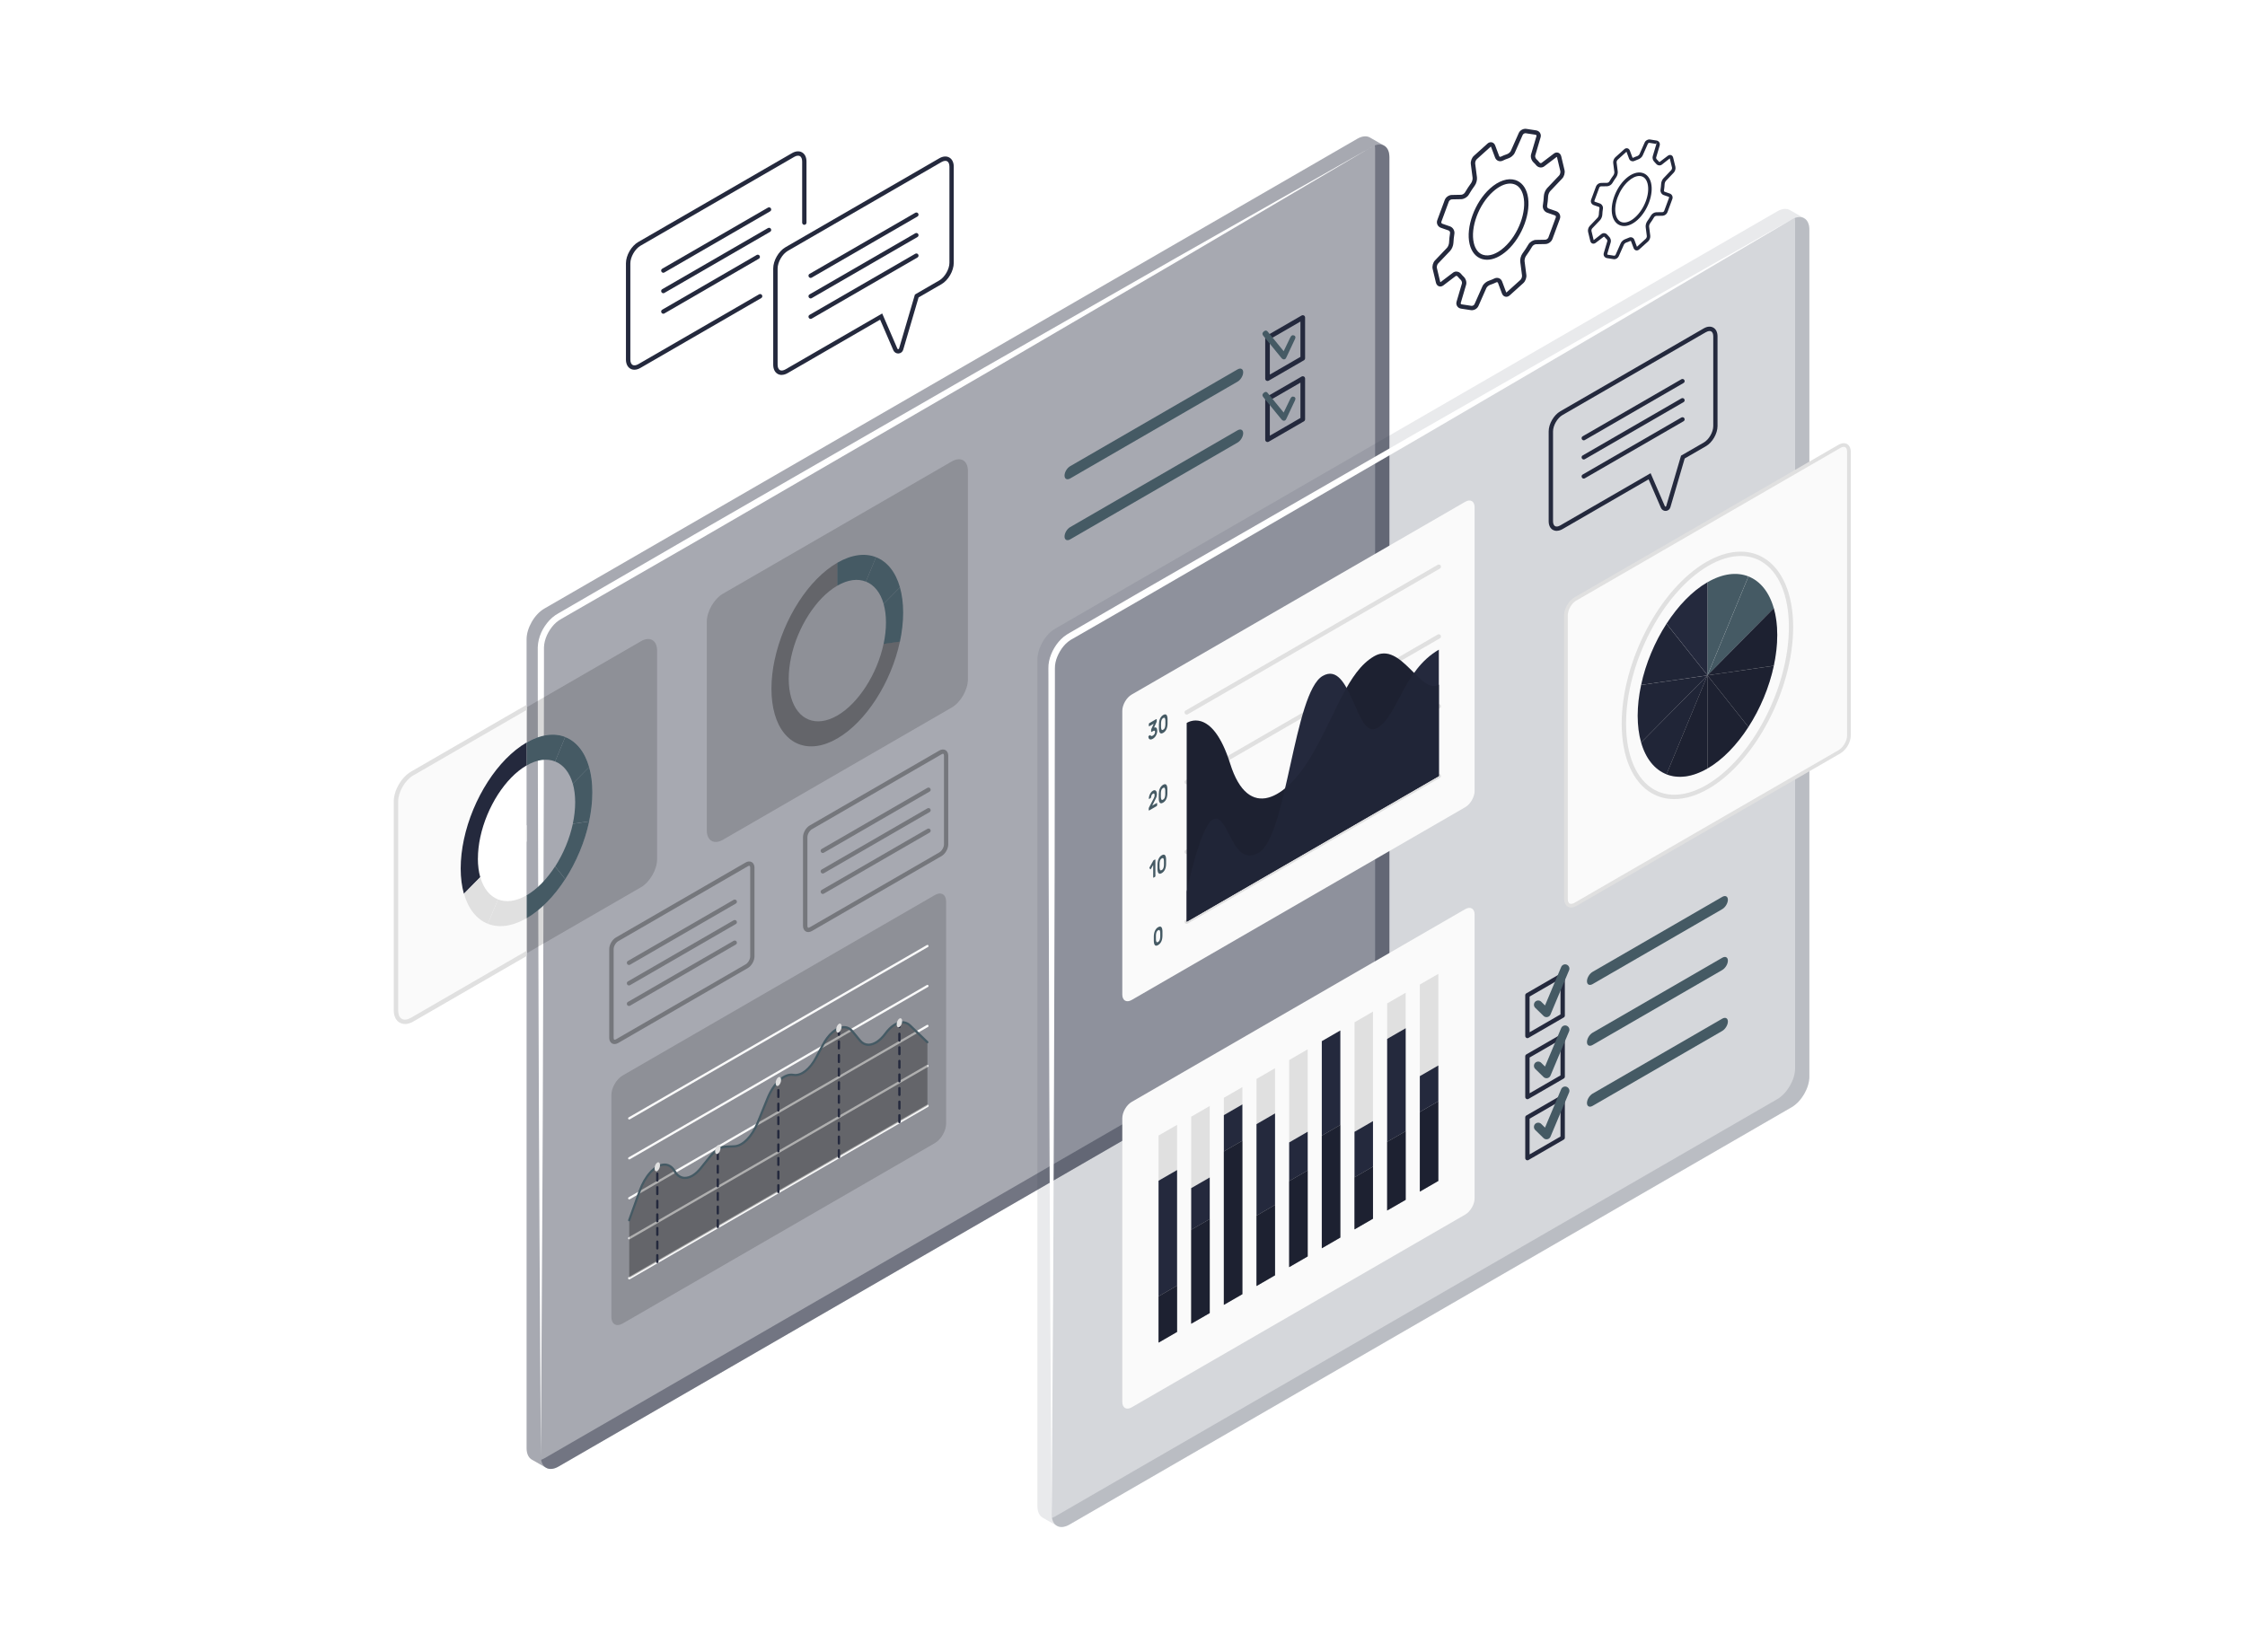 <svg width="610" height="449" viewBox="0 0 610 449" fill="none" xmlns="http://www.w3.org/2000/svg">
<rect x="0" y="0" width="610" height="449" fill="#808080" stroke="none"/>
<g clip-path="url(#clip0_1418_19989)">
<rect width="610" height="449" fill="white"/>
<rect width="610" height="449" rx="10" fill="white"/>
<g clip-path="url(#clip1_1418_19989)">
<path d="M399.895 84.306C399.812 84.306 399.716 84.306 399.632 84.282L396.974 83.874C396.531 83.802 396.16 83.562 395.932 83.203C395.705 82.843 395.645 82.4 395.777 81.968L397.225 77.053C397.309 76.753 397.154 76.286 396.878 76.022C396.591 75.758 396.327 75.471 396.088 75.171C395.944 75.003 395.705 74.883 395.489 75.051L392.173 77.569C391.789 77.856 391.346 77.94 390.963 77.796C390.58 77.652 390.293 77.317 390.173 76.849L389.275 73.097C389.095 72.342 389.359 71.359 389.886 70.795L393.154 67.367C393.442 67.067 393.705 66.42 393.729 65.964C393.765 65.113 393.861 64.238 394.004 63.339C394.052 63.051 393.861 62.716 393.597 62.632L391.502 61.901C391.095 61.757 390.76 61.457 390.58 61.073C390.4 60.69 390.377 60.246 390.532 59.827L392.556 54.348C392.843 53.581 393.669 52.994 394.483 52.982L397.01 52.934C397.369 52.934 397.86 52.634 398.052 52.31C398.578 51.411 399.153 50.536 399.74 49.733C399.991 49.385 400.171 48.714 400.123 48.306L399.644 44.59C399.548 43.835 399.895 42.876 400.47 42.36L404.182 39.016C404.529 38.704 404.96 38.584 405.367 38.68C405.774 38.776 406.098 39.088 406.265 39.531L407.343 42.408C407.379 42.504 407.439 42.564 407.511 42.6C407.594 42.636 407.702 42.624 407.81 42.576C408.361 42.312 408.912 42.085 409.462 41.905C409.869 41.773 410.372 41.353 410.516 41.006L412.671 36.151C413.006 35.383 413.916 34.892 414.743 35.024L417.401 35.431C417.844 35.503 418.215 35.743 418.442 36.103C418.67 36.462 418.73 36.906 418.598 37.338L417.149 42.252C417.065 42.552 417.221 43.02 417.497 43.283C417.772 43.535 418.047 43.823 418.287 44.135C418.43 44.302 418.67 44.422 418.885 44.255L422.202 41.737C422.585 41.449 423.016 41.365 423.411 41.509C423.795 41.653 424.082 41.989 424.202 42.456L425.1 46.209C425.279 46.964 425.016 47.947 424.477 48.51L421.22 51.939C420.933 52.238 420.67 52.886 420.646 53.341C420.61 54.204 420.514 55.079 420.37 55.967C420.322 56.254 420.514 56.59 420.777 56.674L422.873 57.405C423.28 57.549 423.615 57.849 423.795 58.232C423.974 58.628 423.998 59.059 423.842 59.479L421.819 64.957C421.532 65.725 420.705 66.312 419.891 66.324L417.365 66.372C417.006 66.372 416.515 66.672 416.323 66.995C415.796 67.894 415.222 68.757 414.635 69.573C414.383 69.92 414.204 70.592 414.252 70.999L414.731 74.715C414.826 75.471 414.479 76.43 413.904 76.945L410.193 80.29C409.845 80.601 409.414 80.733 409.007 80.625C408.6 80.529 408.277 80.218 408.109 79.774L407.032 76.897C406.996 76.801 406.936 76.741 406.864 76.705C406.78 76.669 406.672 76.681 406.565 76.729C406.014 76.993 405.463 77.221 404.912 77.401C404.505 77.532 404.002 77.952 403.859 78.3L401.715 83.155C401.416 83.838 400.662 84.306 399.907 84.306H399.895ZM395.717 73.804C396.196 73.804 396.663 74.02 397.01 74.452C397.225 74.715 397.441 74.955 397.68 75.171C398.291 75.734 398.578 76.669 398.363 77.401L396.914 82.316C396.878 82.412 396.89 82.507 396.938 82.579C396.986 82.651 397.058 82.699 397.165 82.711L399.824 83.119C400.123 83.167 400.506 82.951 400.638 82.675L402.793 77.82C403.116 77.077 403.931 76.49 404.565 76.286C405.056 76.13 405.559 75.914 406.062 75.674C406.469 75.483 406.912 75.459 407.307 75.615C407.69 75.77 407.99 76.082 408.145 76.49L409.223 79.367C409.247 79.451 409.283 79.475 409.295 79.487C409.295 79.487 409.343 79.475 409.402 79.415L413.114 76.07C413.39 75.818 413.605 75.243 413.557 74.871L413.078 71.155C412.983 70.46 413.246 69.477 413.677 68.889C414.252 68.11 414.802 67.271 415.305 66.408C415.7 65.737 416.587 65.209 417.341 65.197L419.867 65.149C420.203 65.149 420.598 64.861 420.717 64.55L422.741 59.071C422.777 58.964 422.777 58.844 422.729 58.748C422.681 58.64 422.597 58.568 422.489 58.532L420.394 57.801C419.592 57.525 419.077 56.638 419.221 55.787C419.352 54.936 419.448 54.096 419.484 53.281C419.52 52.55 419.903 51.627 420.382 51.123L423.639 47.695C423.89 47.419 424.046 46.856 423.962 46.484L423.064 42.732C423.052 42.672 423.028 42.636 423.016 42.624C423.016 42.624 422.968 42.648 422.921 42.684L419.604 45.202C418.909 45.729 417.952 45.585 417.377 44.878C417.173 44.614 416.946 44.374 416.706 44.159C416.096 43.595 415.808 42.66 416.024 41.929L417.473 37.014C417.497 36.918 417.497 36.822 417.449 36.75C417.401 36.678 417.329 36.63 417.221 36.618L414.563 36.211C414.264 36.163 413.881 36.379 413.749 36.654L411.594 41.509C411.27 42.252 410.456 42.84 409.822 43.044C409.331 43.2 408.816 43.415 408.325 43.655C407.918 43.859 407.475 43.871 407.08 43.715C406.696 43.559 406.397 43.248 406.241 42.84L405.164 39.963C405.14 39.879 405.104 39.855 405.092 39.843C405.092 39.843 405.044 39.855 404.984 39.915L401.272 43.26C400.985 43.511 400.781 44.087 400.829 44.458L401.308 48.175C401.404 48.882 401.141 49.853 400.71 50.44C400.135 51.219 399.596 52.059 399.081 52.922C398.686 53.593 397.812 54.108 397.046 54.132L394.519 54.18C394.184 54.18 393.789 54.468 393.669 54.78L391.646 60.258C391.61 60.366 391.61 60.486 391.658 60.582C391.706 60.69 391.789 60.762 391.897 60.798L393.993 61.529C394.783 61.805 395.31 62.692 395.178 63.531C395.046 64.382 394.95 65.233 394.914 66.036C394.879 66.767 394.495 67.691 394.016 68.194L390.748 71.623C390.496 71.898 390.341 72.474 390.424 72.833L391.322 76.585C391.334 76.645 391.358 76.681 391.37 76.693C391.37 76.693 391.418 76.669 391.466 76.633L394.783 74.116C395.07 73.9 395.393 73.792 395.729 73.792L395.717 73.804ZM404.05 70.592C403.571 70.592 403.104 70.52 402.661 70.388C401.009 69.872 399.824 68.446 399.321 66.36C398.219 61.757 400.698 54.971 404.864 51.219C407.187 49.133 409.678 48.294 411.713 48.918C413.366 49.433 414.551 50.86 415.054 52.946C416.155 57.549 413.677 64.334 409.51 68.086C407.69 69.716 405.774 70.592 404.05 70.592ZM410.312 49.889C408.888 49.889 407.247 50.656 405.655 52.094C401.775 55.583 399.452 61.864 400.47 66.084C400.877 67.775 401.751 68.877 403.009 69.261C404.637 69.764 406.72 69.021 408.72 67.211C412.599 63.723 414.922 57.441 413.904 53.221C413.497 51.531 412.623 50.428 411.366 50.045C411.031 49.937 410.684 49.889 410.312 49.889Z" fill="#24293D"/>
<path d="M438.57 70.436C438.51 70.436 438.45 70.436 438.39 70.424L436.642 70.148C436.331 70.1 436.056 69.92 435.888 69.669C435.72 69.417 435.684 69.093 435.768 68.781L436.726 65.557C436.774 65.389 436.678 65.125 436.522 64.981C436.331 64.814 436.163 64.622 435.996 64.418C435.948 64.358 435.828 64.274 435.732 64.358L433.553 66.012C433.278 66.216 432.954 66.276 432.679 66.18C432.392 66.084 432.188 65.832 432.104 65.497L431.506 63.027C431.386 62.512 431.565 61.817 431.937 61.433L434.08 59.179C434.248 58.999 434.415 58.592 434.427 58.316C434.451 57.753 434.511 57.165 434.607 56.578C434.631 56.434 434.535 56.254 434.403 56.218L433.026 55.739C432.739 55.631 432.499 55.427 432.368 55.151C432.236 54.876 432.224 54.552 432.332 54.264L433.661 50.668C433.864 50.129 434.439 49.721 435.014 49.709L436.678 49.685C436.882 49.685 437.181 49.505 437.289 49.313C437.636 48.726 438.007 48.151 438.402 47.611C438.558 47.395 438.666 46.988 438.642 46.736L438.33 44.291C438.259 43.763 438.51 43.104 438.905 42.744L441.348 40.55C441.599 40.322 441.911 40.239 442.21 40.31C442.509 40.383 442.737 40.61 442.856 40.922L443.563 42.816C443.659 42.9 443.695 42.888 443.743 42.876C444.114 42.696 444.485 42.552 444.844 42.432C445.084 42.349 445.395 42.097 445.479 41.893L446.892 38.704C447.131 38.165 447.754 37.817 448.352 37.913L450.1 38.189C450.412 38.237 450.687 38.416 450.843 38.668C451.01 38.92 451.046 39.244 450.963 39.555L450.005 42.78C449.957 42.948 450.053 43.212 450.208 43.355C450.4 43.523 450.567 43.715 450.735 43.919C450.783 43.979 450.891 44.063 450.998 43.979L453.178 42.325C453.453 42.121 453.776 42.061 454.052 42.157C454.339 42.252 454.543 42.504 454.626 42.84L455.225 45.309C455.357 45.825 455.165 46.52 454.794 46.904L452.651 49.157C452.483 49.337 452.316 49.745 452.304 50.021C452.28 50.584 452.22 51.171 452.124 51.759C452.1 51.903 452.196 52.083 452.328 52.118L453.704 52.598C454.004 52.706 454.231 52.91 454.363 53.197C454.495 53.473 454.507 53.797 454.399 54.084L453.07 57.681C452.878 58.22 452.292 58.628 451.717 58.64L450.053 58.664C449.849 58.664 449.55 58.844 449.442 59.035C449.095 59.623 448.724 60.198 448.328 60.738C448.173 60.953 448.065 61.361 448.089 61.613L448.4 64.058C448.472 64.586 448.221 65.245 447.825 65.605L445.383 67.799C445.131 68.026 444.808 68.11 444.521 68.038C444.221 67.966 443.994 67.739 443.874 67.427L443.168 65.533C443.072 65.449 443.036 65.461 442.988 65.473C442.629 65.653 442.258 65.796 441.887 65.916C441.647 66 441.336 66.252 441.252 66.456L439.839 69.645C439.624 70.124 439.097 70.46 438.57 70.46V70.436ZM435.828 63.363C436.163 63.363 436.511 63.519 436.75 63.819C436.882 63.986 437.025 64.142 437.181 64.286C437.612 64.682 437.804 65.329 437.66 65.844L436.702 69.069L436.798 69.213L438.546 69.489C438.714 69.513 438.917 69.393 438.977 69.249L440.39 66.06C440.617 65.557 441.168 65.137 441.611 64.993C441.935 64.885 442.258 64.754 442.581 64.598C442.868 64.454 443.192 64.442 443.479 64.55C443.754 64.658 443.97 64.885 444.078 65.173L444.784 67.067L447.203 64.862C447.359 64.718 447.49 64.37 447.466 64.154L447.155 61.709C447.095 61.229 447.275 60.558 447.562 60.15C447.933 59.635 448.292 59.083 448.628 58.52C448.903 58.052 449.514 57.693 450.053 57.681L451.717 57.657C451.896 57.657 452.124 57.489 452.184 57.321L453.513 53.725C453.537 53.665 453.513 53.617 453.513 53.581C453.513 53.557 453.465 53.509 453.405 53.485L452.028 53.006C451.465 52.802 451.094 52.178 451.19 51.579C451.274 51.028 451.334 50.476 451.358 49.949C451.382 49.445 451.645 48.81 451.968 48.474L454.112 46.221C454.255 46.065 454.351 45.717 454.303 45.513L453.704 43.044L451.573 44.722C451.07 45.106 450.388 44.998 449.981 44.494C449.849 44.326 449.705 44.171 449.55 44.027C449.119 43.631 448.927 42.984 449.071 42.468L450.029 39.244V38.62L449.933 39.1L448.185 38.824C448.017 38.8 447.814 38.92 447.754 39.064L446.341 42.252C446.113 42.756 445.563 43.176 445.119 43.319C444.796 43.427 444.473 43.559 444.138 43.715C443.85 43.859 443.527 43.871 443.24 43.751C442.964 43.643 442.749 43.415 442.641 43.128L441.935 41.234L439.516 43.439C439.36 43.583 439.228 43.931 439.252 44.147L439.564 46.592C439.624 47.072 439.444 47.743 439.157 48.151C438.785 48.666 438.426 49.217 438.091 49.781C437.816 50.248 437.205 50.608 436.678 50.62L435.014 50.644C434.834 50.644 434.607 50.812 434.547 50.98L433.218 54.576C433.194 54.636 433.218 54.696 433.218 54.72C433.23 54.756 433.266 54.792 433.326 54.816L434.703 55.295C435.265 55.499 435.636 56.122 435.541 56.722C435.445 57.273 435.397 57.825 435.373 58.352C435.349 58.856 435.086 59.479 434.762 59.827L432.619 62.08C432.475 62.236 432.38 62.584 432.428 62.788L433.026 65.257L435.158 63.579C435.361 63.423 435.601 63.351 435.828 63.351V63.363ZM441.3 61.433C440.977 61.433 440.653 61.385 440.354 61.289C439.24 60.941 438.438 59.982 438.103 58.58C437.373 55.523 439.013 51.028 441.779 48.534C443.323 47.144 445 46.58 446.365 47.012C447.478 47.359 448.28 48.318 448.616 49.721C449.346 52.778 447.706 57.273 444.94 59.767C443.731 60.858 442.449 61.433 441.288 61.433H441.3ZM445.419 47.827C444.509 47.827 443.455 48.318 442.425 49.253C439.899 51.531 438.378 55.607 439.037 58.352C439.3 59.431 439.851 60.126 440.641 60.378C441.683 60.702 443.012 60.222 444.305 59.047C446.832 56.77 448.352 52.694 447.682 49.949C447.418 48.87 446.868 48.175 446.077 47.923C445.862 47.863 445.646 47.827 445.407 47.827H445.419Z" fill="#24293D"/>
<path opacity="0.4" d="M377.52 42.708C377.52 41.138 376.957 40.059 376.047 39.567L372.275 37.398C371.401 36.87 370.18 36.918 368.827 37.697L147.891 165.403C145.233 166.937 143.078 170.677 143.078 173.746V393.554C143.078 395.1 143.629 396.179 144.515 396.683L148.37 398.888C149.244 399.392 150.442 399.32 151.771 398.553L372.706 270.859C375.364 269.325 377.52 265.585 377.52 262.516V42.708Z" fill="#24293D"/>
<path opacity="0.4" d="M377.517 42.708V262.516C377.517 265.585 375.374 269.325 372.704 270.859L151.769 398.553C149.41 399.919 147.446 399.08 147.039 396.719C147.314 396.635 147.59 396.491 147.889 396.335L368.824 268.641C371.471 267.107 373.638 263.379 373.638 260.298V40.49C373.638 40.131 373.614 39.819 373.554 39.519C375.805 38.68 377.517 39.963 377.517 42.708Z" fill="#24293D"/>
<path d="M372.704 39.927L320.487 70.688L268.163 101.268L215.743 131.681L189.533 146.882L163.275 161.998L156.714 165.775L153.433 167.669C152.918 167.98 152.284 168.316 151.853 168.604C151.398 168.915 150.954 169.287 150.559 169.706C148.991 171.385 147.877 173.698 147.805 175.928V183.504L147.758 213.833L147.578 274.492C147.482 314.926 147.207 355.361 146.955 395.796C146.704 355.361 146.428 314.926 146.333 274.492L146.153 213.833L146.117 183.504V175.916C146.213 173.075 147.47 170.546 149.314 168.544C149.781 168.052 150.308 167.597 150.895 167.189C151.517 166.781 152.008 166.53 152.571 166.194L155.852 164.288L162.401 160.488L188.611 145.287L214.869 130.159L267.385 99.914L319.997 69.837L372.716 39.939L372.704 39.927Z" fill="white"/>
<path opacity="0.15" d="M169.19 292.281L254.011 243.251C255.699 242.268 257.076 243.072 257.076 245.026V305.348C257.076 307.302 255.711 309.676 254.011 310.659L169.19 359.688C167.502 360.671 166.125 359.868 166.125 357.914V297.592C166.125 295.638 167.49 293.264 169.19 292.281Z" fill="black"/>
<path d="M170.973 304.245C170.865 304.245 170.769 304.185 170.709 304.089C170.625 303.945 170.673 303.754 170.817 303.67L251.842 256.834C251.985 256.75 252.177 256.798 252.261 256.941C252.345 257.085 252.297 257.277 252.153 257.361L171.128 304.197C171.128 304.197 171.032 304.233 170.973 304.233V304.245Z" fill="#FAFAFA"/>
<path d="M170.973 315.106C170.865 315.106 170.769 315.046 170.709 314.95C170.625 314.806 170.673 314.614 170.817 314.531L251.842 267.694C251.985 267.61 252.177 267.658 252.261 267.802C252.345 267.946 252.297 268.138 252.153 268.222L171.128 315.058C171.128 315.058 171.032 315.094 170.973 315.094V315.106Z" fill="#FAFAFA"/>
<path d="M170.973 325.967C170.865 325.967 170.769 325.907 170.709 325.811C170.625 325.667 170.673 325.476 170.817 325.392L251.842 278.555C251.985 278.472 252.177 278.519 252.261 278.663C252.345 278.807 252.297 278.999 252.153 279.083L171.128 325.919C171.128 325.919 171.032 325.955 170.973 325.955V325.967Z" fill="#FAFAFA"/>
<path d="M170.973 336.828C170.865 336.828 170.769 336.768 170.709 336.672C170.625 336.528 170.673 336.336 170.817 336.252L251.842 289.416C251.985 289.332 252.177 289.38 252.261 289.524C252.345 289.668 252.297 289.86 252.153 289.944L171.128 336.78C171.128 336.78 171.032 336.816 170.973 336.816V336.828Z" fill="#FAFAFA"/>
<path d="M170.972 347.701C170.865 347.701 170.757 347.641 170.697 347.533C170.613 347.377 170.661 347.185 170.817 347.089L251.842 300.253C251.997 300.169 252.189 300.217 252.285 300.373C252.368 300.529 252.32 300.721 252.165 300.817L171.14 347.653C171.14 347.653 171.032 347.701 170.984 347.701H170.972Z" fill="#FAFAFA"/>
<path opacity="0.3" d="M251.997 283.255L247.28 278.699C245.544 277.021 242.898 277.872 240.694 280.797L240.551 280.989C238.204 284.106 235.378 284.849 233.678 282.775L231.666 280.33C229.607 277.824 225.991 279.478 223.584 284.034L221.848 287.318C220.1 290.627 217.633 292.521 215.574 292.138C213.179 291.694 210.282 294.331 208.593 298.491L205.887 305.144C204.367 308.884 201.84 311.45 199.565 311.546L197.147 311.654C195.794 311.714 194.309 312.649 192.992 314.291L190.406 317.504C187.879 320.632 184.946 321.028 183.401 318.427L183.281 318.235C181.006 314.447 176.133 317.228 173.834 323.629L170.973 331.613V347.293L251.997 300.457V283.255Z" fill="black"/>
<path d="M170.971 331.925C170.971 331.925 170.899 331.925 170.863 331.901C170.707 331.841 170.624 331.673 170.683 331.505L173.545 323.521C175.03 319.397 177.712 316.46 180.238 316.221C181.567 316.077 182.753 316.748 183.543 318.067L183.663 318.259C184.237 319.218 185.016 319.745 185.926 319.817C187.291 319.901 188.799 318.99 190.164 317.3L192.751 314.087C194.128 312.385 195.684 311.402 197.121 311.342L199.54 311.234C201.683 311.138 204.114 308.644 205.586 305.024L208.292 298.371C210.052 294.043 213.046 291.346 215.62 291.826C217.536 292.185 219.883 290.351 221.559 287.162L223.295 283.878C224.852 280.941 226.971 279.071 228.959 278.867C230.096 278.747 231.102 279.191 231.88 280.126L233.892 282.571C234.466 283.266 235.173 283.626 235.987 283.626C236.011 283.626 236.023 283.626 236.047 283.626C237.4 283.602 238.944 282.559 240.274 280.797L240.417 280.605C241.818 278.747 243.411 277.656 244.931 277.536C245.877 277.464 246.763 277.788 247.47 278.459L252.187 283.015C252.307 283.134 252.307 283.326 252.187 283.446C252.067 283.566 251.876 283.566 251.756 283.446L247.039 278.891C246.452 278.327 245.769 278.076 244.979 278.136C243.65 278.243 242.201 279.238 240.908 280.965L240.764 281.157C239.304 283.111 237.627 284.201 236.059 284.237C234.993 284.237 234.119 283.818 233.413 282.955L231.401 280.509C230.767 279.73 229.952 279.37 229.018 279.466C227.234 279.646 225.295 281.396 223.834 284.153L222.098 287.438C220.29 290.867 217.703 292.833 215.5 292.413C213.285 292.005 210.471 294.595 208.855 298.587L206.149 305.24C204.569 309.136 201.982 311.725 199.564 311.833L197.145 311.941C195.876 312.001 194.487 312.888 193.218 314.458L190.631 317.671C189.123 319.553 187.41 320.524 185.878 320.416C184.752 320.344 183.806 319.697 183.124 318.57L183.004 318.379C182.334 317.252 181.388 316.712 180.286 316.82C177.999 317.048 175.509 319.817 174.108 323.713L171.246 331.697C171.198 331.817 171.079 331.901 170.959 331.901L170.971 331.925Z" fill="#455A64"/>
<path d="M244.382 305.252C244.214 305.252 244.07 305.108 244.07 304.94V303.094C244.07 302.926 244.214 302.783 244.382 302.783C244.549 302.783 244.693 302.926 244.693 303.094V304.94C244.693 305.108 244.549 305.252 244.382 305.252ZM244.382 301.56C244.214 301.56 244.07 301.416 244.07 301.248V299.402C244.07 299.234 244.214 299.09 244.382 299.09C244.549 299.09 244.693 299.234 244.693 299.402V301.248C244.693 301.416 244.549 301.56 244.382 301.56ZM244.382 297.868C244.214 297.868 244.07 297.724 244.07 297.556V295.71C244.07 295.542 244.214 295.398 244.382 295.398C244.549 295.398 244.693 295.542 244.693 295.71V297.556C244.693 297.724 244.549 297.868 244.382 297.868ZM244.382 294.175C244.214 294.175 244.07 294.032 244.07 293.864V292.018C244.07 291.85 244.214 291.706 244.382 291.706C244.549 291.706 244.693 291.85 244.693 292.018V293.864C244.693 294.032 244.549 294.175 244.382 294.175ZM244.382 290.483C244.214 290.483 244.07 290.339 244.07 290.171V288.325C244.07 288.158 244.214 288.014 244.382 288.014C244.549 288.014 244.693 288.158 244.693 288.325V290.171C244.693 290.339 244.549 290.483 244.382 290.483ZM244.382 286.791C244.214 286.791 244.07 286.647 244.07 286.479V284.633C244.07 284.465 244.214 284.321 244.382 284.321C244.549 284.321 244.693 284.465 244.693 284.633V286.479C244.693 286.647 244.549 286.791 244.382 286.791ZM244.382 283.099C244.214 283.099 244.07 282.955 244.07 282.787V280.941C244.07 280.773 244.214 280.629 244.382 280.629C244.549 280.629 244.693 280.773 244.693 280.941V282.787C244.693 282.955 244.549 283.099 244.382 283.099ZM244.382 279.406C244.214 279.406 244.07 279.263 244.07 279.095V277.956C244.07 277.788 244.214 277.644 244.382 277.644C244.549 277.644 244.693 277.788 244.693 277.956V279.095C244.693 279.263 244.549 279.406 244.382 279.406Z" fill="#24293D"/>
<path d="M211.491 324.265C211.323 324.265 211.18 324.121 211.18 323.953V322.107C211.18 321.939 211.323 321.795 211.491 321.795C211.659 321.795 211.802 321.939 211.802 322.107V323.953C211.802 324.121 211.659 324.265 211.491 324.265ZM211.491 320.572C211.323 320.572 211.18 320.428 211.18 320.261V318.415C211.18 318.247 211.323 318.103 211.491 318.103C211.659 318.103 211.802 318.247 211.802 318.415V320.261C211.802 320.428 211.659 320.572 211.491 320.572ZM211.491 316.88C211.323 316.88 211.18 316.736 211.18 316.568V314.722C211.18 314.554 211.323 314.411 211.491 314.411C211.659 314.411 211.802 314.554 211.802 314.722V316.568C211.802 316.736 211.659 316.88 211.491 316.88ZM211.491 313.188C211.323 313.188 211.18 313.044 211.18 312.876V311.03C211.18 310.862 211.323 310.718 211.491 310.718C211.659 310.718 211.802 310.862 211.802 311.03V312.876C211.802 313.044 211.659 313.188 211.491 313.188ZM211.491 309.496C211.323 309.496 211.18 309.352 211.18 309.184V307.338C211.18 307.17 211.323 307.026 211.491 307.026C211.659 307.026 211.802 307.17 211.802 307.338V309.184C211.802 309.352 211.659 309.496 211.491 309.496ZM211.491 305.803C211.323 305.803 211.18 305.66 211.18 305.492V303.646C211.18 303.478 211.323 303.334 211.491 303.334C211.659 303.334 211.802 303.478 211.802 303.646V305.492C211.802 305.66 211.659 305.803 211.491 305.803ZM211.491 302.111C211.323 302.111 211.18 301.967 211.18 301.799V299.953C211.18 299.786 211.323 299.642 211.491 299.642C211.659 299.642 211.802 299.786 211.802 299.953V301.799C211.802 301.967 211.659 302.111 211.491 302.111ZM211.491 298.419C211.323 298.419 211.18 298.275 211.18 298.107V296.261C211.18 296.093 211.323 295.949 211.491 295.949C211.659 295.949 211.802 296.093 211.802 296.261V298.107C211.802 298.275 211.659 298.419 211.491 298.419ZM211.491 294.727C211.323 294.727 211.18 294.583 211.18 294.415V293.9C211.18 293.732 211.323 293.588 211.491 293.588C211.659 293.588 211.802 293.732 211.802 293.9V294.415C211.802 294.583 211.659 294.727 211.491 294.727Z" fill="#24293D"/>
<path d="M195.038 333.771C194.87 333.771 194.727 333.627 194.727 333.459V331.613C194.727 331.445 194.87 331.301 195.038 331.301C195.206 331.301 195.349 331.445 195.349 331.613V333.459C195.349 333.627 195.206 333.771 195.038 333.771ZM195.038 330.079C194.87 330.079 194.727 329.935 194.727 329.767V327.921C194.727 327.753 194.87 327.609 195.038 327.609C195.206 327.609 195.349 327.753 195.349 327.921V329.767C195.349 329.935 195.206 330.079 195.038 330.079ZM195.038 326.387C194.87 326.387 194.727 326.243 194.727 326.075V324.229C194.727 324.061 194.87 323.917 195.038 323.917C195.206 323.917 195.349 324.061 195.349 324.229V326.075C195.349 326.243 195.206 326.387 195.038 326.387ZM195.038 322.694C194.87 322.694 194.727 322.55 194.727 322.383V320.536C194.727 320.369 194.87 320.225 195.038 320.225C195.206 320.225 195.349 320.369 195.349 320.536V322.383C195.349 322.55 195.206 322.694 195.038 322.694ZM195.038 319.002C194.87 319.002 194.727 318.858 194.727 318.69V316.844C194.727 316.676 194.87 316.533 195.038 316.533C195.206 316.533 195.349 316.676 195.349 316.844V318.69C195.349 318.858 195.206 319.002 195.038 319.002ZM195.038 315.31C194.87 315.31 194.727 315.166 194.727 314.998V313.152C194.727 312.984 194.87 312.84 195.038 312.84C195.206 312.84 195.349 312.984 195.349 313.152V314.998C195.349 315.166 195.206 315.31 195.038 315.31Z" fill="#24293D"/>
<path d="M178.6 343.277C178.433 343.277 178.289 343.133 178.289 342.966V341.12C178.289 340.952 178.433 340.808 178.6 340.808C178.768 340.808 178.912 340.952 178.912 341.12V342.966C178.912 343.133 178.768 343.277 178.6 343.277ZM178.6 339.585C178.433 339.585 178.289 339.441 178.289 339.273V337.427C178.289 337.259 178.433 337.116 178.6 337.116C178.768 337.116 178.912 337.259 178.912 337.427V339.273C178.912 339.441 178.768 339.585 178.6 339.585ZM178.6 335.893C178.433 335.893 178.289 335.749 178.289 335.581V333.735C178.289 333.567 178.433 333.423 178.6 333.423C178.768 333.423 178.912 333.567 178.912 333.735V335.581C178.912 335.749 178.768 335.893 178.6 335.893ZM178.6 332.201C178.433 332.201 178.289 332.057 178.289 331.889V330.043C178.289 329.875 178.433 329.731 178.6 329.731C178.768 329.731 178.912 329.875 178.912 330.043V331.889C178.912 332.057 178.768 332.201 178.6 332.201ZM178.6 328.508C178.433 328.508 178.289 328.365 178.289 328.197V326.351C178.289 326.183 178.433 326.039 178.6 326.039C178.768 326.039 178.912 326.183 178.912 326.351V328.197C178.912 328.365 178.768 328.508 178.6 328.508ZM178.6 324.816C178.433 324.816 178.289 324.672 178.289 324.505V322.658C178.289 322.491 178.433 322.347 178.6 322.347C178.768 322.347 178.912 322.491 178.912 322.658V324.505C178.912 324.672 178.768 324.816 178.6 324.816ZM178.6 321.124C178.433 321.124 178.289 320.98 178.289 320.812V318.966C178.289 318.798 178.433 318.654 178.6 318.654C178.768 318.654 178.912 318.798 178.912 318.966V320.812C178.912 320.98 178.768 321.124 178.6 321.124ZM178.6 317.42C178.433 317.42 178.289 317.3 178.289 317.132V317.108C178.289 316.94 178.433 316.796 178.6 316.796C178.768 316.796 178.912 316.94 178.912 317.108C178.912 317.276 178.768 317.432 178.6 317.432V317.42Z" fill="#24293D"/>
<path d="M227.944 314.758C227.776 314.758 227.633 314.614 227.633 314.447V312.601C227.633 312.433 227.776 312.289 227.944 312.289C228.112 312.289 228.255 312.433 228.255 312.601V314.447C228.255 314.614 228.112 314.758 227.944 314.758ZM227.944 311.066C227.776 311.066 227.633 310.922 227.633 310.754V308.908C227.633 308.74 227.776 308.597 227.944 308.597C228.112 308.597 228.255 308.74 228.255 308.908V310.754C228.255 310.922 228.112 311.066 227.944 311.066ZM227.944 307.374C227.776 307.374 227.633 307.23 227.633 307.062V305.216C227.633 305.048 227.776 304.904 227.944 304.904C228.112 304.904 228.255 305.048 228.255 305.216V307.062C228.255 307.23 228.112 307.374 227.944 307.374ZM227.944 303.682C227.776 303.682 227.633 303.538 227.633 303.37V301.524C227.633 301.356 227.776 301.212 227.944 301.212C228.112 301.212 228.255 301.356 228.255 301.524V303.37C228.255 303.538 228.112 303.682 227.944 303.682ZM227.944 299.989C227.776 299.989 227.633 299.846 227.633 299.678V297.832C227.633 297.664 227.776 297.52 227.944 297.52C228.112 297.52 228.255 297.664 228.255 297.832V299.678C228.255 299.846 228.112 299.989 227.944 299.989ZM227.944 296.297C227.776 296.297 227.633 296.153 227.633 295.985V294.139C227.633 293.972 227.776 293.828 227.944 293.828C228.112 293.828 228.255 293.972 228.255 294.139V295.985C228.255 296.153 228.112 296.297 227.944 296.297ZM227.944 292.605C227.776 292.605 227.633 292.461 227.633 292.293V290.447C227.633 290.279 227.776 290.135 227.944 290.135C228.112 290.135 228.255 290.279 228.255 290.447V292.293C228.255 292.461 228.112 292.605 227.944 292.605ZM227.944 288.913C227.776 288.913 227.633 288.769 227.633 288.601V286.755C227.633 286.587 227.776 286.443 227.944 286.443C228.112 286.443 228.255 286.587 228.255 286.755V288.601C228.255 288.769 228.112 288.913 227.944 288.913ZM227.944 285.22C227.776 285.22 227.633 285.077 227.633 284.909V283.063C227.633 282.895 227.776 282.751 227.944 282.751C228.112 282.751 228.255 282.895 228.255 283.063V284.909C228.255 285.077 228.112 285.22 227.944 285.22ZM227.944 281.528C227.776 281.528 227.633 281.384 227.633 281.217V279.406C227.633 279.239 227.776 279.095 227.944 279.095C228.112 279.095 228.255 279.239 228.255 279.406V281.217C228.255 281.384 228.112 281.528 227.944 281.528Z" fill="#24293D"/>
<path d="M245.125 277.524C245.125 276.889 244.79 276.565 244.383 276.805C243.976 277.045 243.641 277.752 243.641 278.388C243.641 279.023 243.976 279.347 244.383 279.107C244.79 278.867 245.125 278.16 245.125 277.524Z" fill="#E0E0E0"/>
<path d="M228.684 278.975C228.684 278.34 228.349 278.016 227.942 278.256C227.534 278.495 227.199 279.203 227.199 279.838C227.199 280.473 227.534 280.797 227.942 280.557C228.349 280.318 228.684 279.61 228.684 278.975Z" fill="#E0E0E0"/>
<path d="M212.235 293.48C212.235 292.845 211.899 292.521 211.492 292.761C211.085 293.001 210.75 293.708 210.75 294.343C210.75 294.979 211.085 295.302 211.492 295.062C211.899 294.823 212.235 294.115 212.235 293.48Z" fill="#E0E0E0"/>
<path d="M195.782 311.965C195.782 311.33 195.446 311.006 195.039 311.246C194.632 311.486 194.297 312.193 194.297 312.828C194.297 313.464 194.632 313.787 195.039 313.548C195.446 313.308 195.782 312.6 195.782 311.965Z" fill="#E0E0E0"/>
<path d="M179.34 316.664C179.34 316.029 179.005 315.705 178.598 315.945C178.191 316.185 177.855 316.892 177.855 317.527C177.855 318.163 178.191 318.487 178.598 318.247C179.005 318.007 179.34 317.3 179.34 316.664Z" fill="#E0E0E0"/>
<path d="M344.4 103.534C344.292 103.534 344.184 103.51 344.089 103.45C343.897 103.342 343.777 103.126 343.777 102.899V91.834C343.777 91.606 343.897 91.403 344.089 91.283L353.667 85.744C353.859 85.636 354.11 85.636 354.302 85.744C354.494 85.852 354.613 86.068 354.613 86.296V97.36C354.613 97.588 354.494 97.792 354.302 97.912L344.723 103.45C344.627 103.51 344.52 103.534 344.412 103.534H344.4ZM345.035 92.194V101.796L353.344 96.989V87.387L345.035 92.194Z" fill="#24293D"/>
<path d="M343.298 90.156C343.753 89.712 344.148 89.76 344.399 90.06L348.794 95.442L350.554 91.786C350.829 91.151 351.188 90.995 351.607 91.163C352.122 91.367 352.014 91.81 351.859 92.158L349.596 96.977C349.38 97.444 349.284 97.6 348.973 97.66C348.518 97.744 348.243 97.361 348.099 97.181L343.274 91.271C343.022 90.971 342.867 90.587 343.322 90.144L343.298 90.156Z" fill="#455A64"/>
<path d="M336.258 100.393L290.783 126.694C289.932 127.186 289.25 128.325 289.25 129.248C289.25 130.171 289.932 130.518 290.783 130.027L336.258 103.726C337.108 103.234 337.791 102.095 337.791 101.172C337.791 100.249 337.108 99.902 336.258 100.393Z" fill="#455A64"/>
<path d="M344.4 120.125C344.292 120.125 344.184 120.101 344.089 120.041C343.897 119.933 343.777 119.718 343.777 119.49V108.425C343.777 108.197 343.897 107.994 344.089 107.874L353.667 102.335C353.859 102.227 354.11 102.227 354.302 102.335C354.494 102.443 354.613 102.659 354.613 102.887V113.951C354.613 114.179 354.494 114.383 354.302 114.503L344.723 120.041C344.627 120.101 344.52 120.125 344.412 120.125H344.4ZM345.035 108.797V118.399L353.344 113.592V103.99L345.035 108.797Z" fill="#24293D"/>
<path d="M343.298 106.831C343.753 106.387 344.148 106.435 344.399 106.735L348.794 112.117L350.554 108.461C350.829 107.826 351.188 107.67 351.607 107.838C352.122 108.041 352.014 108.485 351.859 108.833L349.596 113.652C349.38 114.119 349.284 114.275 348.973 114.335C348.518 114.419 348.243 114.035 348.099 113.855L343.274 107.945C343.022 107.646 342.867 107.262 343.322 106.819L343.298 106.831Z" fill="#455A64"/>
<path d="M336.258 116.948L290.783 143.25C289.932 143.741 289.25 144.88 289.25 145.803C289.25 146.726 289.932 147.074 290.783 146.582L336.258 120.281C337.108 119.789 337.791 118.651 337.791 117.728C337.791 116.805 337.108 116.457 336.258 116.948Z" fill="#455A64"/>
<g opacity="0.15">
<path d="M258.584 125.424L196.453 161.339C194.023 162.742 192.047 166.17 192.047 168.975V225.665C192.047 228.483 194.023 229.621 196.453 228.207L258.584 192.291C261.014 190.889 262.99 187.46 262.99 184.655V127.965C262.99 125.148 261.014 124.009 258.584 125.424Z" fill="black"/>
</g>
<path d="M235.273 158.066L238.027 151.425C241.045 152.612 243.356 155.441 244.529 159.601L240.087 164.096C239.213 161.027 237.512 158.941 235.285 158.066H235.273Z" fill="#455A64"/>
<path d="M227.516 159.169V152.936C231.443 150.67 235.071 150.262 238.028 151.425L235.274 158.066C233.095 157.203 230.413 157.491 227.516 159.169Z" fill="#455A64"/>
<path d="M240.733 169.179C240.733 167.273 240.505 165.583 240.086 164.108L244.528 159.613C245.091 161.615 245.402 163.916 245.402 166.482C245.402 169.047 245.091 171.72 244.528 174.37L240.086 175.005C240.505 173.051 240.733 171.085 240.733 169.179Z" fill="#455A64"/>
<g opacity="0.3">
<path d="M210.499 179.273C211.673 173.746 213.984 168.256 217.001 163.581C219.946 159.001 223.586 155.213 227.514 152.936V159.169C224.604 160.847 221.934 163.665 219.755 167.045C217.528 170.498 215.816 174.549 214.953 178.637C214.534 180.591 214.307 182.557 214.307 184.463C214.307 186.369 214.534 188.06 214.953 189.534C215.828 192.603 217.528 194.689 219.755 195.564C221.934 196.427 224.616 196.139 227.514 194.461C230.423 192.783 233.093 189.966 235.273 186.585C237.5 183.133 239.212 179.081 240.074 174.993L244.516 174.358C243.343 179.884 241.032 185.374 238.014 190.05C235.057 194.629 231.429 198.417 227.502 200.695C223.574 202.972 219.946 203.368 216.989 202.205C213.972 201.018 211.661 198.189 210.487 194.03C209.925 192.028 209.613 189.738 209.613 187.161C209.613 184.583 209.925 181.922 210.487 179.273H210.499Z" fill="black"/>
</g>
<path opacity="0.15" d="M174.137 174.286L143.078 192.231V201.786C147.005 199.52 150.633 199.112 153.579 200.275C156.596 201.462 158.907 204.291 160.081 208.451C160.643 210.453 160.955 212.755 160.955 215.32C160.955 217.885 160.643 220.559 160.081 223.208C158.907 228.734 156.596 234.225 153.579 238.9C150.633 243.467 147.005 247.255 143.078 249.533V259.087L174.137 241.142C176.568 239.739 178.544 236.31 178.544 233.505V176.815C178.544 173.998 176.568 172.859 174.137 174.274V174.286Z" fill="black"/>
<path d="M155.638 212.97L160.08 208.475C158.906 204.315 156.595 201.486 153.578 200.299L150.824 206.941C153.051 207.816 154.764 209.902 155.626 212.97H155.638Z" fill="#455A64"/>
<path d="M150.833 206.928L153.587 200.287C150.641 199.124 147.013 199.532 143.086 201.798V208.031C145.984 206.353 148.654 206.077 150.833 206.94V206.928Z" fill="#455A64"/>
<path d="M156.283 218.041C156.283 219.947 156.056 221.913 155.637 223.867L160.079 223.22C160.642 220.571 160.953 217.909 160.953 215.332C160.953 212.755 160.642 210.453 160.079 208.463L155.637 212.958C156.056 214.433 156.283 216.135 156.283 218.029V218.041Z" fill="#455A64"/>
<path d="M143.078 243.323V249.557C147.005 247.279 150.633 243.491 153.579 238.924L150.825 235.459C148.646 238.84 145.976 241.645 143.078 243.323Z" fill="#455A64"/>
<path d="M150.836 235.459L153.59 238.924C156.607 234.249 158.918 228.758 160.091 223.232L155.649 223.879C154.775 227.955 153.075 232.007 150.848 235.471L150.836 235.459Z" fill="#455A64"/>
<path d="M143.063 249.557C139.136 251.835 135.508 252.23 132.551 251.067C129.533 249.881 127.222 247.051 126.049 242.892C125.486 240.89 125.175 238.588 125.175 236.023C125.175 233.457 125.486 230.784 126.049 228.135C127.222 222.608 129.533 217.118 132.551 212.443C135.508 207.863 139.136 204.075 143.063 201.798V192.243L111.992 210.213C109.562 211.616 107.586 215.044 107.586 217.849V274.539C107.586 277.357 109.562 278.495 111.992 277.081L143.063 259.111V249.557Z" fill="#FAFAFA"/>
<path d="M110.03 278.28C109.503 278.28 109.024 278.16 108.581 277.908C107.551 277.321 106.988 276.122 106.988 274.539V217.849C106.988 214.804 109.06 211.22 111.694 209.698L143.064 191.548V192.951L112.293 210.741C110.03 212.047 108.186 215.236 108.186 217.861V274.551C108.186 275.69 108.533 276.517 109.179 276.889C109.814 277.261 110.712 277.141 111.694 276.577L143.064 258.416V259.83L112.293 277.62C111.502 278.076 110.736 278.304 110.03 278.304V278.28Z" fill="#E0E0E0"/>
<path d="M142.703 225.749C142.691 226.037 142.691 226.349 142.691 226.696C142.691 227.044 142.691 227.344 142.703 227.619C142.727 228.135 142.823 228.494 142.991 228.698C143.015 228.734 143.051 228.746 143.087 228.77V224.203C143.087 224.203 143.015 224.299 142.991 224.347C142.823 224.73 142.727 225.198 142.703 225.749Z" fill="#FAFAFA"/>
<path d="M143.066 208.031H143.078V201.798H143.066V208.031Z" fill="#24293D"/>
<path d="M129.857 233.326C129.857 231.42 130.085 229.454 130.504 227.5C131.378 223.424 133.078 219.372 135.305 215.907C137.485 212.527 140.167 209.71 143.064 208.031V201.798C139.137 204.076 135.509 207.864 132.551 212.443C129.534 217.118 127.223 222.609 126.05 228.135C125.487 230.784 125.176 233.446 125.176 236.023C125.176 238.6 125.487 240.902 126.05 242.892L130.492 238.396C130.073 236.922 129.845 235.22 129.845 233.326H129.857Z" fill="#24293D"/>
<path d="M130.505 238.396L126.062 242.892C127.236 247.052 129.547 249.881 132.564 251.068L135.318 244.426C133.091 243.551 131.379 241.465 130.517 238.396H130.505Z" fill="#E0E0E0"/>
<path d="M143.066 243.323V249.557H143.078V243.323H143.066Z" fill="#24293D"/>
<path d="M135.305 244.426L132.551 251.067C135.508 252.23 139.136 251.823 143.064 249.557V243.323C140.154 245.002 137.484 245.289 135.305 244.426Z" fill="#E0E0E0"/>
<g opacity="0.3">
<path d="M219.624 253.309C219.373 253.309 219.145 253.249 218.93 253.129C218.463 252.854 218.188 252.314 218.188 251.631V227.5C218.188 226.313 218.99 224.922 220.007 224.335L255.234 203.968C255.82 203.632 256.431 203.584 256.91 203.86C257.377 204.135 257.652 204.675 257.652 205.358V229.49C257.652 230.676 256.85 232.067 255.832 232.654L220.606 253.021C220.271 253.213 219.936 253.309 219.624 253.309ZM256.227 204.855C256.132 204.855 256 204.891 255.844 204.987L220.618 225.354C219.96 225.737 219.385 226.732 219.385 227.5V251.631C219.385 251.919 219.469 252.074 219.541 252.11C219.612 252.158 219.78 252.146 220.031 252.003L255.257 231.635C255.916 231.252 256.491 230.257 256.491 229.49V205.358C256.491 205.07 256.407 204.915 256.335 204.879C256.311 204.867 256.275 204.855 256.227 204.855Z" fill="black"/>
</g>
<g opacity="0.3">
<path d="M223.574 231.815C223.37 231.815 223.179 231.707 223.059 231.515C222.891 231.228 222.987 230.868 223.275 230.712L251.999 214.109C252.274 213.953 252.646 214.037 252.801 214.325C252.969 214.613 252.873 214.972 252.586 215.128L223.861 231.731C223.765 231.779 223.67 231.815 223.562 231.815H223.574Z" fill="black"/>
<path d="M223.574 237.389C223.37 237.389 223.179 237.281 223.059 237.09C222.891 236.802 222.987 236.442 223.275 236.287L251.999 219.683C252.274 219.528 252.646 219.612 252.801 219.899C252.969 220.187 252.873 220.547 252.586 220.702L223.861 237.305C223.765 237.353 223.67 237.389 223.562 237.389H223.574Z" fill="black"/>
<path d="M223.574 242.952C223.37 242.952 223.179 242.844 223.059 242.652C222.891 242.364 222.987 242.005 223.275 241.849L251.999 225.246C252.274 225.09 252.646 225.174 252.801 225.462C252.969 225.749 252.873 226.109 252.586 226.265L223.861 242.868C223.765 242.916 223.67 242.952 223.562 242.952H223.574Z" fill="black"/>
</g>
<g opacity="0.3">
<path d="M166.976 283.746C166.724 283.746 166.497 283.686 166.281 283.566C165.814 283.29 165.539 282.739 165.539 282.068V257.936C165.539 256.75 166.341 255.359 167.359 254.772L202.585 234.404C203.172 234.069 203.782 234.021 204.261 234.296C204.728 234.572 205.004 235.112 205.004 235.795V259.926C205.004 261.113 204.202 262.504 203.184 263.091L167.958 283.458C167.622 283.65 167.287 283.746 166.976 283.746ZM203.579 235.291C203.483 235.291 203.351 235.327 203.196 235.423L167.97 255.791C167.311 256.174 166.736 257.169 166.736 257.936V282.068C166.736 282.355 166.82 282.511 166.892 282.547C166.964 282.583 167.132 282.583 167.383 282.439L202.609 262.072C203.268 261.688 203.842 260.694 203.842 259.926V235.795C203.842 235.507 203.759 235.351 203.687 235.315C203.663 235.303 203.627 235.291 203.579 235.291Z" fill="black"/>
</g>
<g opacity="0.3">
<path d="M170.918 262.252C170.714 262.252 170.511 262.144 170.403 261.952C170.235 261.665 170.331 261.305 170.618 261.149L199.343 244.546C199.618 244.39 199.989 244.474 200.145 244.762C200.313 245.049 200.217 245.409 199.929 245.565L171.205 262.168C171.109 262.216 171.013 262.252 170.906 262.252H170.918Z" fill="black"/>
<path d="M170.918 267.814C170.714 267.814 170.511 267.706 170.403 267.514C170.235 267.227 170.331 266.867 170.618 266.711L199.343 250.108C199.618 249.952 199.989 250.036 200.145 250.324C200.313 250.612 200.217 250.971 199.929 251.127L171.205 267.73C171.109 267.778 171.013 267.814 170.906 267.814H170.918Z" fill="black"/>
<path d="M170.918 273.389C170.714 273.389 170.511 273.281 170.403 273.089C170.235 272.801 170.331 272.442 170.618 272.286L199.343 255.683C199.618 255.527 199.989 255.611 200.145 255.899C200.313 256.186 200.217 256.546 199.929 256.702L171.205 273.305C171.109 273.365 171.013 273.389 170.906 273.389H170.918Z" fill="black"/>
</g>
<path opacity="0.1" d="M491.635 62.428C491.635 60.858 491.072 59.779 490.162 59.287L486.39 57.117C485.516 56.59 484.295 56.638 482.942 57.417L286.696 170.857C284.038 172.392 281.883 176.132 281.883 179.201V409.33C281.883 410.876 282.434 411.955 283.32 412.459L287.175 414.664C288.049 415.168 289.247 415.096 290.588 414.329L486.833 300.889C489.492 299.354 491.647 295.614 491.647 292.545V62.428H491.635Z" fill="#24293D"/>
<path opacity="0.1" d="M486.821 59.647L290.575 173.087C287.917 174.622 285.762 178.362 285.762 181.431V411.56C285.762 414.628 287.917 415.875 290.575 414.341L486.821 300.901C489.479 299.366 491.634 295.626 491.634 292.557V62.428C491.634 59.359 489.479 58.112 486.821 59.647Z" fill="#24293D"/>
<path opacity="0.15" d="M491.637 62.428V292.557C491.637 295.638 489.493 299.366 486.823 300.912L290.577 414.341C288.207 415.695 286.255 414.88 285.836 412.519C286.111 412.423 286.387 412.279 286.686 412.123L482.944 298.695C485.59 297.148 487.757 293.42 487.757 290.339V60.21C487.757 59.851 487.733 59.539 487.673 59.239C489.924 58.4 491.637 59.683 491.637 62.428Z" fill="#24293D"/>
<path d="M486.82 59.647L436.567 89.257L386.218 118.699L335.774 147.973L310.545 162.61L297.913 169.886L291.591 173.519C289.556 174.538 288.155 176.384 287.281 178.47C286.85 179.524 286.622 180.567 286.634 181.694V185.339L286.622 192.639L286.598 207.228L286.563 236.418L286.395 294.799L286.143 353.179L285.748 411.56L285.353 353.179L285.102 294.799L284.934 236.418L284.898 207.228L284.874 192.639V185.339L284.862 181.694C284.826 180.376 285.126 179.009 285.617 177.81C286.096 176.587 286.79 175.461 287.616 174.454C288.035 173.95 288.514 173.483 289.029 173.051C289.544 172.631 290.167 172.26 290.669 171.972L296.979 168.316L309.588 161.003L334.864 146.45L385.404 117.344L436.04 88.406L486.784 59.647H486.82Z" fill="white"/>
<path d="M307.496 188.755L398.123 136.369C399.536 135.553 400.674 136.213 400.674 137.843V214.948C400.674 216.579 399.536 218.557 398.123 219.372L307.496 271.758C306.083 272.573 304.945 271.914 304.945 270.284V193.179C304.945 191.548 306.083 189.57 307.496 188.755Z" fill="#FAFAFA"/>
<path d="M315.855 253.117C315.855 253.201 315.855 253.297 315.855 253.405V254.04C315.855 254.148 315.855 254.244 315.855 254.328C315.855 254.592 315.819 254.855 315.783 255.095C315.747 255.347 315.675 255.575 315.579 255.791C315.483 256.006 315.364 256.21 315.22 256.378C315.076 256.558 314.897 256.702 314.681 256.833C314.466 256.953 314.286 257.013 314.142 257.013C313.999 257.013 313.879 256.941 313.783 256.833C313.687 256.726 313.628 256.57 313.58 256.366C313.532 256.174 313.508 255.946 313.508 255.683C313.508 255.515 313.508 255.323 313.508 255.107C313.508 254.891 313.508 254.688 313.508 254.52C313.508 254.256 313.544 253.992 313.58 253.741C313.628 253.489 313.687 253.249 313.783 253.033C313.879 252.818 313.999 252.614 314.142 252.434C314.286 252.254 314.466 252.098 314.681 251.978C314.897 251.859 315.076 251.799 315.22 251.811C315.364 251.811 315.483 251.871 315.579 251.99C315.675 252.098 315.735 252.254 315.783 252.458C315.831 252.65 315.855 252.889 315.855 253.141V253.117ZM314.083 255.311C314.095 255.623 314.142 255.85 314.238 255.982C314.322 256.114 314.466 256.114 314.669 255.994C314.873 255.874 315.016 255.707 315.1 255.479C315.184 255.251 315.232 254.975 315.256 254.64C315.256 254.46 315.256 254.268 315.256 254.064C315.256 253.861 315.256 253.669 315.256 253.501C315.244 253.189 315.196 252.961 315.1 252.83C315.016 252.698 314.873 252.698 314.669 252.818C314.466 252.937 314.322 253.105 314.238 253.333C314.154 253.561 314.106 253.837 314.083 254.172C314.083 254.352 314.083 254.544 314.083 254.748C314.083 254.951 314.083 255.143 314.083 255.311Z" fill="#455A64"/>
<path d="M322.453 251.068C322.249 251.068 322.058 250.96 321.938 250.768C321.77 250.48 321.866 250.121 322.153 249.965L390.654 210.369C390.929 210.213 391.301 210.297 391.456 210.585C391.624 210.873 391.528 211.232 391.241 211.388L322.74 250.984C322.644 251.032 322.549 251.068 322.441 251.068H322.453Z" fill="#E0E0E0"/>
<path d="M312.344 235.951C312.344 235.951 312.32 235.879 312.32 235.831C312.32 235.783 312.344 235.723 312.368 235.687L313.314 233.985C313.314 233.985 313.362 233.901 313.386 233.865C313.41 233.829 313.434 233.793 313.47 233.781L313.817 233.59C313.817 233.59 313.877 233.578 313.901 233.59C313.925 233.614 313.937 233.649 313.937 233.697V238.061C313.937 238.061 313.925 238.157 313.901 238.205C313.877 238.253 313.853 238.289 313.817 238.313L313.458 238.517C313.458 238.517 313.398 238.529 313.374 238.517C313.35 238.493 313.338 238.457 313.338 238.409V235.064L312.715 236.179C312.715 236.179 312.656 236.251 312.632 236.263C312.608 236.263 312.572 236.263 312.548 236.239L312.344 235.963V235.951Z" fill="#455A64"/>
<path d="M316.847 233.577C316.847 233.661 316.847 233.757 316.847 233.853V234.489C316.847 234.596 316.847 234.692 316.847 234.776C316.847 235.04 316.811 235.304 316.775 235.543C316.727 235.795 316.667 236.023 316.571 236.239C316.476 236.455 316.356 236.658 316.212 236.826C316.069 237.006 315.889 237.15 315.673 237.282C315.458 237.402 315.278 237.462 315.135 237.462C314.991 237.462 314.871 237.39 314.775 237.282C314.68 237.174 314.62 237.018 314.572 236.814C314.524 236.622 314.5 236.395 314.5 236.131C314.5 235.963 314.5 235.771 314.5 235.555C314.5 235.34 314.5 235.136 314.5 234.968C314.5 234.704 314.536 234.441 314.572 234.189C314.608 233.937 314.68 233.697 314.775 233.482C314.871 233.266 314.991 233.062 315.135 232.882C315.278 232.702 315.458 232.547 315.673 232.427C315.889 232.307 316.069 232.247 316.212 232.259C316.356 232.259 316.476 232.319 316.571 232.439C316.667 232.547 316.727 232.702 316.775 232.906C316.823 233.098 316.847 233.338 316.847 233.589V233.577ZM315.075 235.771C315.087 236.083 315.135 236.311 315.23 236.443C315.314 236.574 315.458 236.574 315.673 236.455C315.877 236.335 316.021 236.167 316.104 235.939C316.188 235.711 316.236 235.436 316.26 235.1C316.26 234.92 316.26 234.728 316.26 234.525C316.26 234.321 316.26 234.129 316.26 233.961C316.248 233.649 316.2 233.422 316.104 233.29C316.021 233.158 315.877 233.158 315.673 233.278C315.47 233.398 315.326 233.565 315.23 233.793C315.147 234.021 315.099 234.297 315.075 234.632C315.075 234.812 315.075 235.004 315.075 235.208C315.075 235.412 315.075 235.603 315.075 235.771Z" fill="#455A64"/>
<path d="M322.453 232.115C322.249 232.115 322.058 232.007 321.938 231.815C321.77 231.527 321.866 231.168 322.153 231.012L390.654 191.416C390.929 191.261 391.301 191.344 391.456 191.632C391.624 191.92 391.528 192.279 391.241 192.435L322.74 232.031C322.644 232.079 322.549 232.115 322.441 232.115H322.453Z" fill="#E0E0E0"/>
<path d="M313.522 216.866C313.606 216.711 313.666 216.567 313.69 216.435C313.714 216.303 313.726 216.195 313.726 216.099C313.726 215.919 313.69 215.775 313.618 215.692C313.546 215.608 313.426 215.608 313.259 215.716C313.103 215.811 312.983 215.943 312.911 216.099C312.84 216.267 312.78 216.447 312.756 216.663C312.756 216.723 312.732 216.782 312.708 216.818C312.684 216.866 312.66 216.89 312.624 216.914L312.277 217.118C312.277 217.118 312.217 217.13 312.193 217.118C312.169 217.094 312.157 217.058 312.157 217.01C312.157 216.806 312.205 216.591 312.253 216.375C312.313 216.159 312.385 215.955 312.492 215.764C312.588 215.572 312.708 215.392 312.84 215.248C312.971 215.092 313.115 214.972 313.271 214.888C313.45 214.781 313.618 214.733 313.749 214.757C313.881 214.769 314.001 214.828 314.085 214.924C314.169 215.02 314.24 215.14 314.276 215.296C314.324 215.452 314.336 215.62 314.336 215.787C314.336 215.895 314.336 216.015 314.324 216.111C314.324 216.219 314.3 216.327 314.264 216.447C314.228 216.567 314.181 216.699 314.121 216.842C314.061 216.986 313.977 217.154 313.881 217.334L313.067 218.94L314.288 218.233C314.288 218.233 314.348 218.221 314.372 218.233C314.396 218.257 314.408 218.293 314.408 218.341V218.82C314.408 218.82 314.408 218.916 314.372 218.964C314.348 219.012 314.324 219.048 314.288 219.072L312.241 220.259C312.241 220.259 312.181 220.271 312.157 220.259C312.133 220.235 312.121 220.199 312.121 220.151V219.743C312.121 219.672 312.133 219.588 312.169 219.516C312.205 219.444 312.229 219.384 312.241 219.348L313.546 216.854L313.522 216.866Z" fill="#455A64"/>
<path d="M317.198 214.433C317.198 214.517 317.198 214.613 317.198 214.709V215.344C317.198 215.452 317.198 215.548 317.198 215.632C317.198 215.895 317.162 216.159 317.127 216.399C317.079 216.651 317.019 216.878 316.923 217.094C316.827 217.31 316.707 217.514 316.564 217.682C316.42 217.861 316.241 218.005 316.025 218.137C315.809 218.257 315.63 218.317 315.486 218.317C315.342 218.317 315.223 218.245 315.127 218.137C315.031 218.029 314.971 217.873 314.923 217.67C314.876 217.478 314.852 217.25 314.852 216.986C314.852 216.819 314.852 216.627 314.852 216.411C314.852 216.195 314.852 215.991 314.852 215.824C314.852 215.56 314.887 215.296 314.923 215.044C314.959 214.793 315.031 214.553 315.127 214.337C315.223 214.121 315.342 213.917 315.486 213.738C315.63 213.558 315.809 213.402 316.025 213.282C316.241 213.162 316.42 213.102 316.564 213.114C316.707 213.114 316.827 213.174 316.923 213.294C317.019 213.402 317.079 213.558 317.127 213.762C317.174 213.953 317.198 214.193 317.198 214.445V214.433ZM315.426 216.627C315.438 216.938 315.486 217.166 315.582 217.298C315.666 217.43 315.809 217.43 316.025 217.31C316.229 217.19 316.372 217.022 316.456 216.795C316.54 216.567 316.588 216.291 316.612 215.955C316.612 215.776 316.612 215.584 316.612 215.38C316.612 215.176 316.612 214.984 316.612 214.817C316.6 214.505 316.552 214.277 316.456 214.145C316.372 214.013 316.229 214.013 316.025 214.133C315.821 214.253 315.678 214.421 315.582 214.649C315.498 214.876 315.45 215.152 315.426 215.488C315.426 215.668 315.426 215.859 315.426 216.063C315.426 216.267 315.426 216.459 315.426 216.627Z" fill="#455A64"/>
<path d="M322.453 213.15C322.249 213.15 322.058 213.042 321.938 212.851C321.77 212.563 321.866 212.203 322.153 212.047L390.654 172.452C390.929 172.296 391.301 172.38 391.456 172.668C391.624 172.955 391.528 173.315 391.241 173.471L322.74 213.066C322.644 213.114 322.549 213.15 322.441 213.15H322.453Z" fill="#E0E0E0"/>
<path d="M314.179 195.444C314.179 195.444 314.239 195.432 314.262 195.444C314.286 195.468 314.298 195.504 314.298 195.552V196.032C314.298 196.032 314.298 196.14 314.262 196.188C314.239 196.248 314.215 196.296 314.203 196.331L313.568 197.746C313.7 197.698 313.819 197.674 313.927 197.686C314.035 197.686 314.131 197.734 314.203 197.806C314.274 197.878 314.334 197.986 314.382 198.118C314.418 198.25 314.442 198.417 314.442 198.609C314.442 198.849 314.406 199.065 314.346 199.28C314.286 199.496 314.203 199.7 314.095 199.892C313.987 200.084 313.867 200.251 313.724 200.395C313.58 200.551 313.424 200.671 313.257 200.767C313.053 200.887 312.874 200.947 312.718 200.959C312.562 200.971 312.443 200.959 312.347 200.887C312.239 200.827 312.167 200.743 312.119 200.623C312.071 200.503 312.035 200.371 312.023 200.239C312.023 200.192 312.023 200.132 312.059 200.084C312.083 200.036 312.119 200 312.143 199.988L312.49 199.784C312.49 199.784 312.538 199.772 312.562 199.784C312.586 199.796 312.598 199.832 312.622 199.868C312.634 199.916 312.658 199.952 312.694 199.976C312.718 200.012 312.766 200.024 312.814 200.036C312.862 200.036 312.921 200.036 312.993 200.024C313.065 200 313.161 199.964 313.257 199.904C313.436 199.796 313.58 199.664 313.688 199.484C313.796 199.304 313.855 199.125 313.855 198.921C313.855 198.717 313.796 198.609 313.688 198.585C313.58 198.561 313.436 198.597 313.257 198.705L312.898 198.921C312.898 198.921 312.838 198.933 312.814 198.921C312.79 198.897 312.778 198.861 312.778 198.813V198.333C312.778 198.333 312.778 198.226 312.814 198.178C312.838 198.118 312.862 198.07 312.874 198.034L313.484 196.679L312.275 197.374C312.275 197.374 312.215 197.386 312.191 197.374C312.167 197.35 312.155 197.314 312.155 197.267V196.787C312.155 196.787 312.155 196.691 312.191 196.643C312.215 196.595 312.239 196.559 312.275 196.535L314.191 195.42L314.179 195.444Z" fill="#455A64"/>
<path d="M317.245 195.444C317.245 195.528 317.245 195.624 317.245 195.732V196.367C317.245 196.475 317.245 196.571 317.245 196.655C317.245 196.919 317.209 197.183 317.173 197.422C317.126 197.674 317.066 197.902 316.97 198.118C316.874 198.333 316.754 198.537 316.611 198.705C316.467 198.885 316.287 199.029 316.072 199.161C315.856 199.28 315.677 199.34 315.533 199.34C315.389 199.34 315.27 199.269 315.174 199.161C315.078 199.053 315.018 198.897 314.97 198.693C314.922 198.501 314.898 198.274 314.898 198.01C314.898 197.842 314.898 197.65 314.898 197.434C314.898 197.219 314.898 197.015 314.898 196.847C314.898 196.583 314.934 196.32 314.97 196.068C315.018 195.816 315.078 195.576 315.174 195.36C315.27 195.145 315.389 194.941 315.533 194.761C315.677 194.581 315.856 194.425 316.072 194.306C316.287 194.186 316.467 194.126 316.611 194.138C316.754 194.138 316.874 194.198 316.97 194.318C317.066 194.425 317.126 194.581 317.173 194.785C317.221 194.977 317.245 195.217 317.245 195.468V195.444ZM315.473 197.626C315.485 197.938 315.533 198.166 315.629 198.297C315.713 198.429 315.856 198.429 316.06 198.309C316.263 198.19 316.407 198.022 316.491 197.794C316.575 197.566 316.623 197.291 316.647 196.955C316.647 196.775 316.647 196.583 316.647 196.379C316.647 196.176 316.647 195.984 316.647 195.816C316.635 195.504 316.587 195.277 316.491 195.145C316.407 195.013 316.263 195.013 316.06 195.133C315.856 195.253 315.713 195.42 315.629 195.648C315.545 195.876 315.497 196.152 315.473 196.487C315.473 196.667 315.473 196.859 315.473 197.063C315.473 197.267 315.473 197.458 315.473 197.626Z" fill="#455A64"/>
<path d="M322.453 194.198C322.249 194.198 322.058 194.09 321.938 193.898C321.77 193.61 321.866 193.251 322.153 193.095L390.654 153.499C390.929 153.343 391.301 153.427 391.456 153.715C391.624 154.003 391.528 154.362 391.241 154.518L322.74 194.114C322.644 194.162 322.549 194.198 322.441 194.198H322.453Z" fill="#E0E0E0"/>
<path d="M322.453 250.48V196.487C322.453 196.487 329.278 191.716 334.247 207.54C339.216 223.364 349.453 217.034 356.242 205.586C363.091 194.03 366.085 182.581 373.388 178.35C380.692 174.13 385.985 188.947 390.954 186.082V210.884L322.453 250.48Z" fill="#24293D"/>
<path opacity="0.2" d="M322.453 250.48V196.487C322.453 196.487 329.278 191.716 334.247 207.54C339.216 223.364 349.453 217.034 356.242 205.586C363.091 194.03 366.085 182.581 373.388 178.35C380.692 174.13 385.985 188.947 390.954 186.082V210.884L322.453 250.48Z" fill="black"/>
<path d="M322.453 242.292C322.453 242.292 326.069 224.73 329.482 222.764C333.864 220.235 334.451 236.107 342.042 231.719C349.645 227.332 351.585 188.204 359.379 183.708C367.174 179.201 368.395 201.21 374.143 197.89C379.89 194.569 381.219 182.198 390.954 176.563V210.884L322.453 250.48V242.292Z" fill="#24293D"/>
<path opacity="0.1" d="M384.224 182.881C380.058 188.695 378.19 195.54 374.131 197.89C370.503 199.988 368.683 192.004 365.869 186.945C362.888 192.196 360.206 198.861 356.23 205.574C354.123 209.134 351.68 212.203 349.166 214.253C347.202 222.657 345.071 229.957 342.042 231.707C334.439 236.095 333.864 220.223 329.482 222.752C326.069 224.718 322.453 242.28 322.453 242.28V250.468L390.954 210.873V186.07C388.822 187.305 386.619 185.267 384.236 182.869L384.224 182.881Z" fill="black"/>
<path d="M307.496 299.462L398.123 247.076C399.536 246.26 400.674 246.92 400.674 248.55V325.655C400.674 327.286 399.536 329.264 398.123 330.079L307.496 382.465C306.083 383.28 304.945 382.621 304.945 380.991V303.886C304.945 302.255 306.083 300.277 307.496 299.462Z" fill="#FAFAFA"/>
<path d="M319.826 361.978L314.797 364.879V308.597L319.826 305.696V361.978Z" fill="#E0E0E0"/>
<path d="M328.701 356.847L323.672 359.749V303.478L328.701 300.565V356.847Z" fill="#E0E0E0"/>
<path d="M337.568 351.717L332.539 354.618V298.347L337.568 295.434V351.717Z" fill="#E0E0E0"/>
<path d="M346.443 346.586L341.414 349.499V293.216L346.443 290.303V346.586Z" fill="#E0E0E0"/>
<path d="M355.318 341.455L350.289 344.368V288.086L355.318 285.173V341.455Z" fill="#E0E0E0"/>
<path d="M364.185 336.325L359.156 339.238V282.955L364.185 280.054V336.325Z" fill="#E0E0E0"/>
<path d="M359.156 282.955L364.185 280.054V305.732L359.156 308.645V282.955Z" fill="#24293D"/>
<path d="M373.06 331.206L368.043 334.107V277.824L373.06 274.923V331.206Z" fill="#E0E0E0"/>
<path d="M381.943 326.075L376.914 328.976V272.694L381.943 269.792V326.075Z" fill="#E0E0E0"/>
<path d="M390.818 320.944L385.789 323.845V267.563L390.818 264.662V320.944Z" fill="#E0E0E0"/>
<path d="M314.797 320.884L319.826 317.983V349.403L314.797 352.316V320.884Z" fill="#24293D"/>
<path opacity="0.15" d="M314.797 352.316L319.826 349.403V361.978L314.797 364.879V352.316Z" fill="black"/>
<path d="M323.672 322.898L328.701 319.997V331.314L323.672 334.215V322.898Z" fill="#24293D"/>
<path opacity="0.15" d="M323.672 334.215L328.701 331.313V356.847L323.672 359.748V334.215Z" fill="black"/>
<path d="M332.539 303.059L337.568 300.146V310.023L332.539 312.924V303.059Z" fill="#24293D"/>
<path opacity="0.15" d="M332.539 312.924L337.568 310.023V351.717L332.539 354.618V312.924Z" fill="black"/>
<path d="M341.414 305.504L346.443 302.591V327.465L341.414 330.378V305.504Z" fill="#24293D"/>
<path opacity="0.15" d="M341.414 330.378L346.443 327.465V346.586L341.414 349.499V330.378Z" fill="black"/>
<path d="M350.289 310.479L355.318 307.566V318.091L350.289 320.992V310.479Z" fill="#24293D"/>
<path opacity="0.15" d="M350.289 320.992L355.318 318.091V341.455L350.289 344.368V320.992Z" fill="black"/>
<path opacity="0.15" d="M359.156 308.645L364.185 305.732V336.324L359.156 339.237V308.645Z" fill="black"/>
<path d="M368.043 307.59L373.06 304.689V317.06L368.043 319.961V307.59Z" fill="#24293D"/>
<path opacity="0.15" d="M368.043 319.961L373.06 317.06V331.206L368.043 334.107V319.961Z" fill="black"/>
<path d="M376.914 282.343L381.943 279.442V307.422L376.914 310.323V282.343Z" fill="#24293D"/>
<path opacity="0.15" d="M376.914 310.323L381.943 307.422V326.075L376.914 328.976V310.323Z" fill="black"/>
<path d="M385.789 292.461L390.818 289.56V299.294L385.789 302.207V292.461Z" fill="#24293D"/>
<path d="M385.789 302.207L390.818 299.294V320.944L385.789 323.845V302.207Z" fill="#24293D"/>
<path d="M314.797 352.316L319.826 349.403V361.978L314.797 364.879V352.316Z" fill="#24293D"/>
<path opacity="0.2" d="M314.797 352.316L319.826 349.403V361.978L314.797 364.879V352.316Z" fill="black"/>
<path d="M323.672 334.215L328.701 331.313V356.847L323.672 359.748V334.215Z" fill="#24293D"/>
<path opacity="0.2" d="M323.672 334.215L328.701 331.313V356.847L323.672 359.748V334.215Z" fill="black"/>
<path d="M332.539 312.924L337.568 310.023V351.717L332.539 354.618V312.924Z" fill="#24293D"/>
<path opacity="0.2" d="M332.539 312.924L337.568 310.023V351.717L332.539 354.618V312.924Z" fill="black"/>
<path d="M341.414 330.379L346.443 327.466V346.586L341.414 349.499V330.379Z" fill="#24293D"/>
<path opacity="0.2" d="M341.414 330.379L346.443 327.466V346.586L341.414 349.499V330.379Z" fill="black"/>
<path d="M350.289 320.992L355.318 318.091V341.455L350.289 344.368V320.992Z" fill="#24293D"/>
<path opacity="0.2" d="M350.289 320.992L355.318 318.091V341.455L350.289 344.368V320.992Z" fill="black"/>
<path d="M359.156 308.645L364.185 305.732V336.325L359.156 339.238V308.645Z" fill="#24293D"/>
<path opacity="0.2" d="M359.156 308.645L364.185 305.732V336.325L359.156 339.238V308.645Z" fill="black"/>
<path d="M368.043 319.961L373.06 317.06V331.206L368.043 334.107V319.961Z" fill="#24293D"/>
<path opacity="0.2" d="M368.043 319.961L373.06 317.06V331.206L368.043 334.107V319.961Z" fill="black"/>
<path d="M376.914 310.323L381.943 307.422V326.075L376.914 328.976V310.323Z" fill="#24293D"/>
<path opacity="0.2" d="M376.914 310.323L381.943 307.422V326.075L376.914 328.976V310.323Z" fill="black"/>
<path opacity="0.2" d="M385.789 302.207L390.818 299.294V320.944L385.789 323.845V302.207Z" fill="black"/>
<path d="M428.043 162.79L499.836 121.288C501.249 120.473 502.386 121.132 502.386 122.762V199.868C502.386 201.498 501.249 203.476 499.836 204.291L428.043 245.793C426.63 246.608 425.492 245.949 425.492 244.318V167.213C425.492 165.583 426.63 163.605 428.043 162.79Z" fill="#FAFAFA" stroke="#E0E0E0" stroke-miterlimit="10"/>
<path d="M463.938 158.234C468.104 155.825 471.948 155.417 475.073 156.652L463.938 183.54V158.234Z" fill="#455A64"/>
<path d="M452.812 169.515C455.938 164.672 459.781 160.632 463.948 158.222V183.528L452.812 169.503V169.515Z" fill="#24293D"/>
<path d="M445.918 186.142C447.163 180.292 449.618 174.478 452.815 169.515L463.95 183.54L445.918 186.142Z" fill="#24293D"/>
<path d="M475.073 156.652C478.27 157.911 480.724 160.896 481.97 165.307L463.938 183.552L475.073 156.664V156.652Z" fill="#455A64"/>
<path d="M445.918 201.786C445.32 199.664 444.984 197.231 444.984 194.509C444.984 191.788 445.32 188.959 445.918 186.154L463.95 183.552L445.918 201.798V201.786Z" fill="#24293D"/>
<path d="M481.97 180.939C480.724 186.789 478.27 192.603 475.073 197.566L463.938 183.54L481.97 180.939Z" fill="#24293D"/>
<path d="M463.94 208.847C459.773 211.256 455.93 211.664 452.805 210.429L463.94 183.541V208.847Z" fill="#24293D"/>
<path d="M445.918 201.786L463.95 183.541L452.815 210.429C449.618 209.17 447.163 206.185 445.918 201.774V201.786Z" fill="#24293D"/>
<path opacity="0.1" d="M452.815 169.515C449.618 174.478 447.164 180.28 445.918 186.142C445.32 188.947 444.984 191.764 444.984 194.497C444.984 197.23 445.32 199.664 445.918 201.774C447.164 206.185 449.618 209.17 452.815 210.429L463.95 183.54L452.815 169.515Z" fill="black"/>
<path d="M481.97 165.295C482.568 167.417 482.904 169.851 482.904 172.572C482.904 175.293 482.568 178.122 481.97 180.927L463.938 183.529L481.97 165.283V165.295Z" fill="#24293D"/>
<path d="M475.073 197.566C471.948 202.409 468.104 206.449 463.938 208.858V183.552L475.073 197.578V197.566Z" fill="#24293D"/>
<path opacity="0.2" d="M481.972 165.295L463.94 183.54L452.805 210.429C455.93 211.664 459.773 211.256 463.94 208.846C468.107 206.437 471.95 202.409 475.075 197.554C478.272 192.591 480.727 186.789 481.972 180.927C482.571 178.122 482.906 175.305 482.906 172.571C482.906 169.838 482.571 167.405 481.972 165.295Z" fill="black"/>
<path d="M454.913 217.166C452.71 217.166 450.639 216.639 448.783 215.56C443.61 212.563 440.641 205.682 440.641 196.667C440.641 179.764 450.962 160.044 463.642 152.72C469.293 149.459 474.777 149.028 479.088 151.521C484.26 154.518 487.23 161.399 487.23 170.414C487.23 187.317 476.908 207.036 464.228 214.361C461.008 216.219 457.835 217.166 454.901 217.166H454.913ZM472.969 151.102C470.239 151.102 467.27 151.989 464.24 153.739C451.884 160.884 441.826 180.136 441.826 196.667C441.826 205.25 444.58 211.772 449.381 214.541C453.321 216.818 458.385 216.387 463.654 213.342C476.01 206.197 486.068 186.945 486.068 170.414C486.068 161.831 483.314 155.309 478.513 152.54C476.849 151.581 474.981 151.102 472.969 151.102Z" fill="#E0E0E0"/>
<path d="M422.976 144.28C422.605 144.28 422.258 144.185 421.934 144.005C421.204 143.585 420.797 142.746 420.797 141.643V117.248C420.797 115.198 422.186 112.801 423.946 111.782L462.932 89.245C463.89 88.693 464.812 88.621 465.542 89.041C466.272 89.46 466.679 90.299 466.679 91.402V115.797C466.679 117.835 465.29 120.245 463.53 121.264L457.759 124.597L453.868 137.867C453.7 138.43 453.221 138.814 452.646 138.85C452.096 138.898 451.533 138.562 451.305 138.023L447.953 130.267L424.569 143.789C424.03 144.101 423.491 144.256 423 144.256L422.976 144.28ZM463.53 90.264L424.545 112.801C423.156 113.604 421.982 115.642 421.982 117.248V141.643C421.982 142.302 422.186 142.782 422.521 142.986C422.868 143.19 423.395 143.118 423.958 142.782L448.492 128.6L452.371 137.567C452.419 137.663 452.479 137.687 452.563 137.687C452.622 137.687 452.706 137.651 452.73 137.555L456.765 123.829L462.956 120.257C464.345 119.454 465.518 117.416 465.518 115.809V91.414C465.518 90.767 465.326 90.275 464.979 90.072C464.632 89.868 464.117 89.94 463.542 90.275L463.53 90.264Z" fill="#24293D"/>
<path d="M430.34 119.67C430.136 119.67 429.932 119.562 429.825 119.37C429.657 119.082 429.753 118.723 430.04 118.567L456.861 103.067C457.136 102.911 457.507 102.995 457.663 103.282C457.831 103.57 457.735 103.93 457.448 104.085L430.627 119.586C430.531 119.634 430.435 119.67 430.328 119.67H430.34Z" fill="#24293D"/>
<path d="M430.34 124.872C430.136 124.872 429.932 124.764 429.825 124.573C429.657 124.285 429.753 123.925 430.04 123.769L456.861 108.269C457.136 108.113 457.507 108.197 457.663 108.485C457.831 108.773 457.735 109.132 457.448 109.288L430.627 124.788C430.531 124.836 430.435 124.872 430.328 124.872H430.34Z" fill="#24293D"/>
<path d="M430.34 130.063C430.136 130.063 429.932 129.955 429.825 129.763C429.657 129.475 429.753 129.116 430.04 128.96L456.861 113.46C457.136 113.304 457.507 113.388 457.663 113.676C457.831 113.963 457.735 114.323 457.448 114.479L430.627 129.979C430.531 130.027 430.435 130.063 430.328 130.063H430.34Z" fill="#24293D"/>
<path d="M415.028 282.14C414.933 282.14 414.825 282.116 414.729 282.056C414.549 281.948 414.43 281.756 414.43 281.54V270.476C414.43 270.26 414.537 270.068 414.729 269.96L424.308 264.422C424.487 264.314 424.715 264.314 424.895 264.422C425.074 264.53 425.194 264.721 425.194 264.937V276.002C425.194 276.218 425.086 276.409 424.895 276.517L415.316 282.056C415.22 282.104 415.124 282.14 415.016 282.14H415.028ZM415.615 270.823V280.533L424.008 275.678V265.98L415.615 270.835V270.823Z" fill="#24293D"/>
<path d="M425.719 262.168C425.132 261.916 424.45 262.204 424.198 262.791L419.804 273.245L418.762 272.226C418.307 271.782 417.565 271.794 417.122 272.25C416.679 272.705 416.691 273.449 417.146 273.892L419.409 276.098C419.624 276.314 419.912 276.422 420.223 276.422C420.295 276.422 420.379 276.422 420.45 276.398C420.822 276.326 421.145 276.062 421.289 275.714L426.341 263.691C426.593 263.103 426.305 262.42 425.719 262.168Z" fill="#455A64"/>
<path d="M432.736 264.11L467.962 243.743C468.812 243.251 469.494 243.611 469.494 244.522C469.494 245.433 468.812 246.584 467.962 247.076L432.736 267.443C431.886 267.934 431.203 267.587 431.203 266.664C431.203 265.74 431.886 264.602 432.736 264.11Z" fill="#455A64"/>
<path d="M415.028 298.731C414.933 298.731 414.825 298.707 414.729 298.647C414.549 298.539 414.43 298.347 414.43 298.132V287.067C414.43 286.851 414.537 286.659 414.729 286.551L424.308 281.013C424.487 280.905 424.715 280.905 424.895 281.013C425.074 281.121 425.194 281.313 425.194 281.529V292.593C425.194 292.809 425.086 293.001 424.895 293.109L415.316 298.647C415.22 298.695 415.124 298.731 415.016 298.731H415.028ZM415.615 287.415V297.113L424.008 292.258V282.547L415.615 287.403V287.415Z" fill="#24293D"/>
<path d="M425.719 278.771C425.132 278.52 424.45 278.807 424.198 279.395L419.804 289.848L418.762 288.829C418.307 288.386 417.565 288.398 417.122 288.853C416.679 289.309 416.691 290.052 417.146 290.495L419.409 292.701C419.624 292.917 419.912 293.025 420.223 293.025C420.295 293.025 420.379 293.025 420.45 293.001C420.822 292.929 421.145 292.665 421.289 292.318L426.341 280.294C426.593 279.706 426.305 279.023 425.719 278.771Z" fill="#455A64"/>
<path d="M432.736 280.653L467.962 260.286C468.812 259.795 469.494 260.154 469.494 261.065C469.494 261.976 468.812 263.127 467.962 263.619L432.736 283.986C431.886 284.477 431.203 284.13 431.203 283.207C431.203 282.284 431.886 281.145 432.736 280.653Z" fill="#455A64"/>
<path d="M415.028 315.334C414.933 315.334 414.825 315.31 414.729 315.25C414.549 315.142 414.43 314.95 414.43 314.734V303.67C414.43 303.454 414.537 303.262 414.729 303.154L424.308 297.616C424.487 297.508 424.715 297.508 424.895 297.616C425.074 297.724 425.194 297.916 425.194 298.131V309.196C425.194 309.412 425.086 309.604 424.895 309.711L415.316 315.25C415.22 315.298 415.124 315.334 415.016 315.334H415.028ZM415.615 304.017V313.727L424.008 308.872V299.174L415.615 304.029V304.017Z" fill="#24293D"/>
<path d="M425.719 295.374C425.132 295.122 424.45 295.41 424.198 295.998L419.804 306.451L418.762 305.432C418.307 304.988 417.565 305 417.122 305.456C416.679 305.911 416.691 306.655 417.146 307.098L419.409 309.304C419.624 309.52 419.912 309.628 420.223 309.628C420.295 309.628 420.379 309.628 420.45 309.604C420.822 309.532 421.145 309.268 421.289 308.92L426.341 296.897C426.593 296.309 426.305 295.626 425.719 295.374Z" fill="#455A64"/>
<path d="M432.736 297.208L467.962 276.841C468.812 276.35 469.494 276.709 469.494 277.62C469.494 278.531 468.812 279.682 467.962 280.174L432.736 300.541C431.886 301.032 431.203 300.673 431.203 299.762C431.203 298.839 431.886 297.7 432.736 297.208Z" fill="#455A64"/>
<path d="M212.381 101.892C211.986 101.892 211.614 101.796 211.291 101.604C210.525 101.16 210.094 100.273 210.094 99.111V72.989C210.094 70.819 211.566 68.254 213.446 67.175L255.198 43.032C256.204 42.444 257.186 42.373 257.952 42.816C258.718 43.26 259.149 44.147 259.149 45.309V71.431C259.149 73.601 257.676 76.166 255.797 77.245L249.594 80.829L245.416 95.047C245.248 95.634 244.745 96.03 244.134 96.066C243.548 96.102 242.985 95.766 242.746 95.215L239.141 86.871L214.057 101.376C213.482 101.712 212.919 101.88 212.393 101.88L212.381 101.892ZM255.797 44.051L214.057 68.182C212.56 69.045 211.291 71.251 211.291 72.977V99.099C211.291 99.818 211.507 100.345 211.89 100.573C212.273 100.801 212.848 100.717 213.47 100.357L239.704 85.193L243.835 94.747C243.895 94.891 244.015 94.891 244.075 94.891C244.134 94.891 244.254 94.855 244.29 94.711L248.601 80.038L255.21 76.214C256.707 75.351 257.976 73.145 257.976 71.419V45.309C257.976 44.59 257.76 44.063 257.377 43.835C256.994 43.619 256.419 43.691 255.797 44.051Z" fill="#24293D"/>
<path d="M220.273 75.531C220.07 75.531 219.878 75.423 219.758 75.231C219.591 74.943 219.686 74.584 219.974 74.428L248.698 57.825C248.974 57.669 249.345 57.753 249.5 58.041C249.668 58.328 249.572 58.688 249.285 58.844L220.56 75.447C220.465 75.495 220.369 75.531 220.261 75.531H220.273Z" fill="#24293D"/>
<path d="M220.273 81.105C220.07 81.105 219.878 80.997 219.758 80.805C219.591 80.518 219.686 80.158 219.974 80.002L248.698 63.399C248.974 63.243 249.345 63.327 249.5 63.615C249.668 63.903 249.572 64.262 249.285 64.418L220.56 81.021C220.465 81.069 220.369 81.105 220.261 81.105H220.273Z" fill="#24293D"/>
<path d="M220.273 86.667C220.07 86.667 219.878 86.559 219.758 86.368C219.591 86.08 219.686 85.72 219.974 85.564L248.698 68.961C248.974 68.805 249.345 68.889 249.5 69.177C249.668 69.465 249.572 69.824 249.285 69.98L220.56 86.583C220.465 86.631 220.369 86.667 220.261 86.667H220.273Z" fill="#24293D"/>
<path d="M172.365 100.477C171.97 100.477 171.599 100.381 171.275 100.189C170.509 99.746 170.078 98.859 170.078 97.696V71.575C170.078 69.393 171.551 66.84 173.431 65.761L215.182 41.629C216.188 41.042 217.17 40.97 217.936 41.413C218.703 41.857 219.134 42.744 219.134 43.907V60.51C219.134 60.834 218.87 61.097 218.547 61.097C218.224 61.097 217.96 60.834 217.96 60.51V43.907C217.96 43.188 217.745 42.66 217.362 42.432C216.978 42.205 216.404 42.288 215.781 42.648L174.041 66.779C172.545 67.643 171.275 69.848 171.275 71.575V97.696C171.275 98.415 171.491 98.943 171.874 99.171C172.257 99.386 172.832 99.314 173.455 98.955L206.25 79.99C206.525 79.834 206.897 79.918 207.052 80.206C207.22 80.493 207.124 80.853 206.837 81.009L174.041 99.974C173.467 100.309 172.904 100.477 172.377 100.477H172.365Z" fill="#24293D"/>
<path d="M180.242 74.128C180.038 74.128 179.847 74.02 179.727 73.828C179.559 73.541 179.655 73.181 179.943 73.025L208.667 56.422C208.942 56.266 209.314 56.35 209.469 56.638C209.637 56.926 209.541 57.285 209.254 57.441L180.529 74.044C180.433 74.092 180.338 74.128 180.23 74.128H180.242Z" fill="#24293D"/>
<path d="M180.242 79.69C180.038 79.69 179.847 79.582 179.727 79.391C179.559 79.103 179.655 78.743 179.943 78.588L208.667 61.984C208.942 61.829 209.314 61.913 209.469 62.2C209.637 62.488 209.541 62.848 209.254 63.003L180.529 79.606C180.433 79.654 180.338 79.69 180.23 79.69H180.242Z" fill="#24293D"/>
<path d="M180.242 85.265C180.038 85.265 179.847 85.157 179.727 84.965C179.559 84.677 179.655 84.318 179.943 84.162L205.602 69.297C205.877 69.129 206.248 69.225 206.404 69.513C206.572 69.8 206.476 70.16 206.188 70.316L180.529 85.181C180.433 85.241 180.338 85.265 180.23 85.265H180.242Z" fill="#24293D"/>
</g>
</g>
<defs>
<clipPath id="clip0_1418_19989">
<rect width="610" height="449" fill="white"/>
</clipPath>
<clipPath id="clip1_1418_19989">
<rect width="396" height="380" fill="white" transform="translate(107 35)"/>
</clipPath>
</defs>
</svg>
